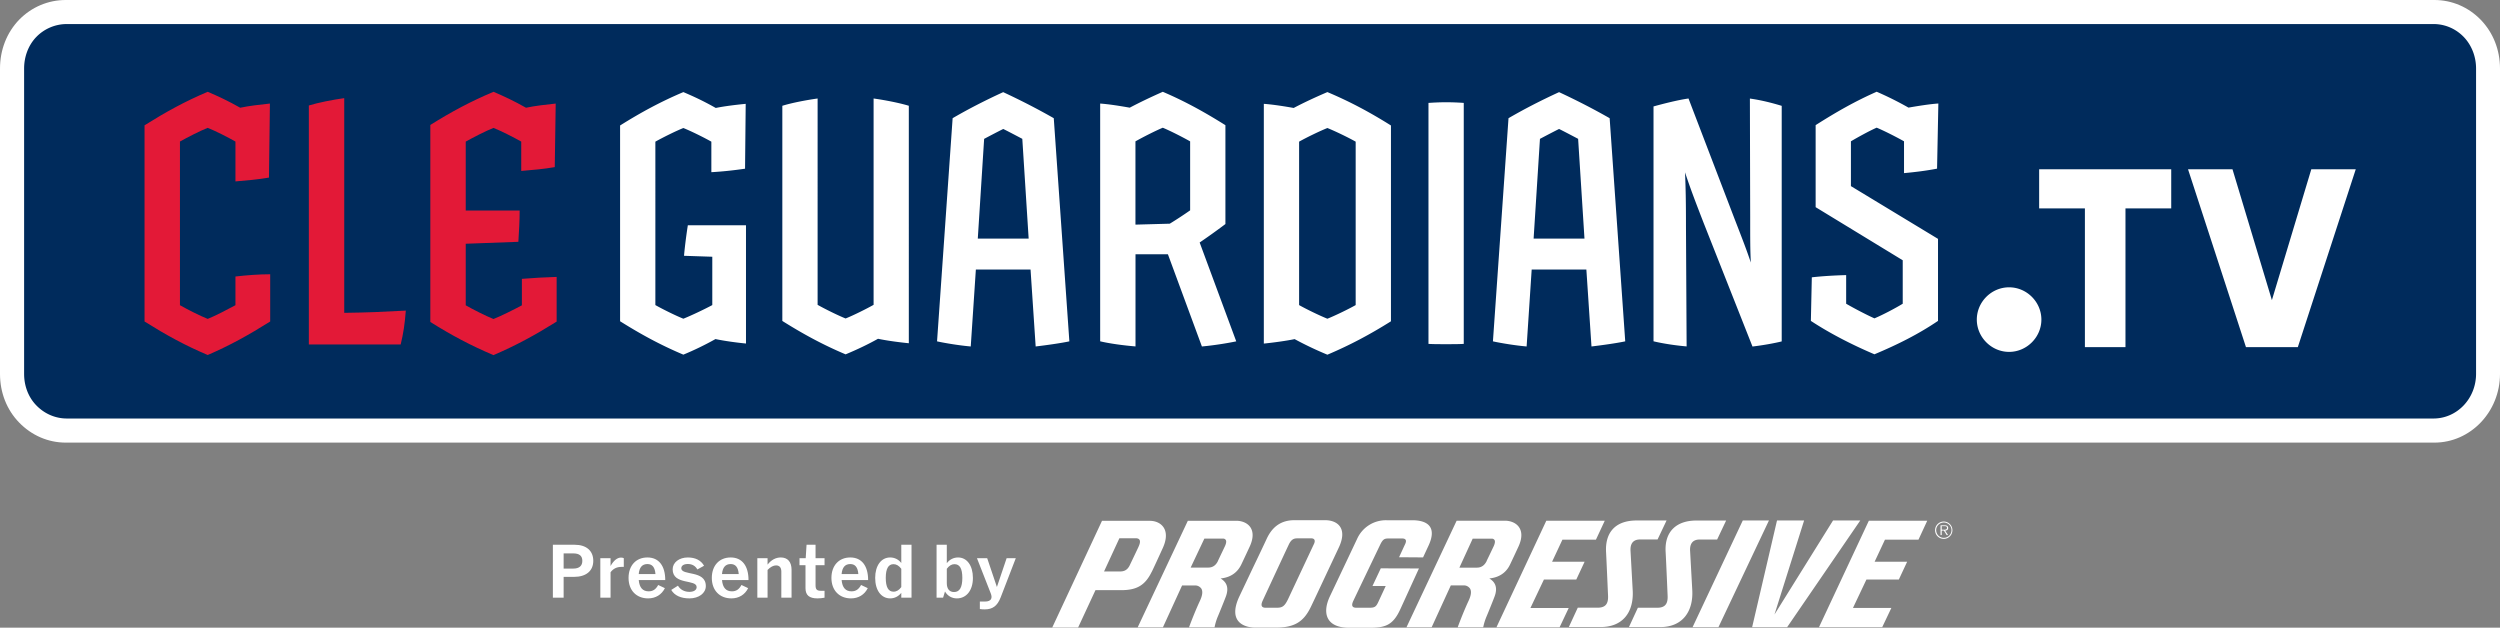 <svg xmlns="http://www.w3.org/2000/svg" viewBox="0 0 425.14 106.74"><rect x="0" y="0" width="425.14" height="106.74" fill="#808080" stroke="none"/><path fill="#fff" d="M413.97 0H11.19C8.2 0 5.38 1.19 3.26 3.35 1.15 5.54 0 8.48 0 11.66v51.92c0 3.18 1.15 6.11 3.25 8.27 2.13 2.2 4.95 3.42 7.94 3.42h402.78c6.16 0 11.17-5.24 11.17-11.69V11.65c0-3.16-1.16-6.1-3.27-8.28-2.12-2.18-4.92-3.37-7.9-3.37Z"/><path fill="#002b5c" d="M418.96 6.27c1.37 1.42 2.11 3.37 2.11 5.38v51.92c0 4.2-3.23 7.6-7.24 7.6H11.36c-1.93 0-3.78-.79-5.18-2.23-1.37-1.41-2.08-3.33-2.08-5.36V11.66c0-2.01.71-3.96 2.08-5.38a7.229 7.229 0 0 1 5.18-2.19h402.48c1.9 0 3.74.76 5.12 2.18Zm-95.39 45.38c-1.24.76-3.4 1.9-4.81 2.49-1.35-.6-3.51-1.73-4.81-2.49v-4.87c-1.95.06-3.89.16-5.84.38l-.16 7.41c3.13 2.06 6.86 4 10.81 5.68 3.89-1.63 7.46-3.41 10.81-5.68V40.62l-14.81-8.97v-7.62c1.19-.7 3.14-1.78 4.38-2.32 1.3.54 3.41 1.62 4.65 2.32v5.41c1.84-.17 3.62-.38 5.62-.76l.22-11.08c-1.57.11-3.51.43-5.08.7a56.458 56.458 0 0 0-5.41-2.7c-3.68 1.63-6.81 3.41-10.38 5.68v13.95l14.81 9.03Zm-36.75 7.28-.11-20.38c0-4.43-.05-6.59-.16-9.24.82 2.49 1.57 4.49 3.14 8.54l8.33 21.08c1.83-.22 3.67-.55 4.97-.87V18c-1.57-.48-3.46-.97-5.41-1.24l.05 20c0 4.21 0 5.73.11 7.89-.71-2.11-1.25-3.52-2.76-7.41l-7.84-20.49c-1.9.27-4.38.92-5.95 1.35v39.94c1.57.38 3.73.71 5.62.87Zm-10.44-.88-2.65-37.95c-2.65-1.51-5.46-2.97-8.6-4.43-3.19 1.46-6 2.92-8.6 4.43l-2.65 37.95c1.51.33 3.89.71 5.73.87l.86-13.08h9.3l.87 13.08c1.84-.22 4.22-.55 5.73-.87Zm-14.49-34.44c1.02-.54 2.16-1.14 3.24-1.68 1.08.54 2.21 1.14 3.24 1.68l1.08 16.97h-8.65l1.08-16.97Zm-18.97 34.87c.86.05 1.67.05 2.97.05 1.3 0 2.17 0 3.03-.05V17.5c-.81-.06-1.84-.11-3.03-.11-1.19 0-2.16.06-2.97.11Zm-6.38-37.14c-3.62-2.27-6.97-4.06-10.81-5.68-2 .86-3.89 1.73-5.73 2.7-1.51-.27-3.51-.59-5.08-.7v40.77c1.62-.17 3.67-.44 5.24-.76 1.79.97 3.62 1.84 5.57 2.65 3.84-1.63 7.19-3.41 10.81-5.68ZM225.73 54.2c-1.35-.54-3.57-1.62-4.81-2.32V24.09c1.24-.7 3.46-1.78 4.81-2.32 1.35.54 3.57 1.62 4.81 2.32v27.79c-1.24.7-3.46 1.78-4.81 2.32Zm-32.63 4.72V43.24h5.51l5.78 15.68c1.84-.17 4-.49 5.84-.87l-6.22-16.81c1.35-.92 2.87-2 4.38-3.14V21.29c-3.62-2.27-6.87-4.06-10.65-5.68-1.94.86-3.78 1.73-5.62 2.7-1.52-.27-3.46-.59-5.03-.7v40.43c1.57.38 4 .71 6 .87Zm-.01-34.88c1.24-.7 3.35-1.78 4.65-2.32 1.3.54 3.41 1.62 4.65 2.32v11.73c-1.08.76-2.32 1.57-3.46 2.27l-5.84.16ZM179.2 20.1c-2.65-1.51-5.46-2.97-8.6-4.43-3.19 1.46-6.01 2.92-8.6 4.43l-2.65 37.95c1.51.33 3.89.71 5.73.87l.87-13.08h9.3l.87 13.08c1.84-.22 4.22-.55 5.73-.87Zm-11.83 3.51c1.02-.54 2.16-1.14 3.24-1.68 1.08.54 2.21 1.14 3.24 1.68l1.08 16.97h-8.65l1.08-16.97Zm-12.81-5.62c-1.57-.48-4.05-.97-6-1.24v35.09c-1.25.7-3.41 1.78-4.76 2.32-1.35-.54-3.52-1.62-4.76-2.32V16.75c-1.95.27-4.43.75-6 1.24v36.59c3.62 2.27 6.92 4.06 10.76 5.68 1.94-.81 3.78-1.68 5.51-2.65 1.56.33 3.62.6 5.24.76V17.99Zm-27.76-.33c-1.62.16-3.51.38-5.08.7-2.1-1.19-3.73-1.94-5.51-2.7-3.84 1.63-7.14 3.41-10.76 5.68v33.29c3.62 2.27 6.92 4.06 10.76 5.68a51.19 51.19 0 0 0 5.46-2.65c1.57.33 3.57.6 5.19.76V38.31h-9.89c-.27 1.73-.49 3.46-.65 5.19l4.81.16v8.22c-1.3.7-3.57 1.78-4.92 2.32-1.35-.54-3.52-1.62-4.76-2.32V24.09c1.25-.7 3.41-1.78 4.76-2.32 1.35.54 3.52 1.62 4.76 2.32v5.19c1.89-.1 3.84-.32 5.73-.59l.11-11.03Zm263.96 41.37 9.85-30.24h-7.56l-6.7 22.25-6.7-22.25h-7.56l9.85 30.24Zm-29.31 0V35.44h7.78v-6.65h-22.46v6.65h7.78v23.59Zm-19.79.81c3 0 5.49-2.49 5.49-5.49s-2.49-5.49-5.49-5.49-5.49 2.48-5.49 5.49c0 3 2.49 5.49 5.49 5.49Z"/><path fill="#e31937" d="M35.32 60.37c-3.85-1.63-7.11-3.42-10.74-5.7V21.31c3.63-2.28 6.89-4.07 10.74-5.7 1.79.76 3.42 1.52 5.53 2.71 1.57-.33 3.42-.54 5.05-.71l-.16 12.59c-1.9.33-3.8.49-5.7.65v-6.78c-1.25-.71-3.36-1.79-4.72-2.33-1.36.54-3.47 1.63-4.72 2.33V51.9c1.25.71 3.36 1.79 4.72 2.33 1.36-.54 3.42-1.63 4.72-2.33v-4.88c1.9-.22 4.01-.38 5.91-.38v8.03c-3.63 2.28-6.84 4.07-10.63 5.7Zm32.82-1.79H52.52V17.94c1.57-.49 4.07-.98 6.02-1.25V53.2c3.91-.05 6.46-.16 10.47-.38-.16 2.22-.43 3.96-.87 5.75ZM94.5 17.62l-.16 10.8c-1.9.33-3.8.49-5.7.65v-4.99c-1.25-.71-3.36-1.79-4.72-2.33-1.36.54-3.47 1.63-4.72 2.33V35.8h9.17c0 1.79-.11 3.53-.22 5.32l-8.95.33v10.47c1.25.71 3.36 1.79 4.72 2.33 1.36-.54 3.53-1.63 4.83-2.33v-4.5c1.95-.16 3.96-.27 5.91-.33v7.6c-3.64 2.28-6.94 4.07-10.74 5.7-3.85-1.63-7.11-3.36-10.74-5.64v-33.5c3.63-2.28 6.89-4.01 10.74-5.64 1.79.76 3.42 1.52 5.53 2.71 1.57-.33 3.42-.54 5.05-.71Z"/><path fill="#fff" d="M166.62 102.3h.84c.62 0 .96-.16 1.1-.49.1-.24.07-.52-.08-.91l-2.34-5.97h1.74l1.65 4.892 1.65-4.892h1.56l-2.57 6.66c-.57 1.47-1.39 2.04-2.71 2.04-.31 0-.56-.02-.83-.06v-1.26Zm-7.35-9.66h1.74v3.132c.484-.633 1.155-.972 1.92-.972 1.51 0 2.52 1.38 2.52 3.48s-1.09 3.48-2.73 3.48c-.878 0-1.61-.454-2.018-1.177l-.322 1.057h-1.11Zm2.97 8.04c.95 0 1.41-.79 1.41-2.4 0-1.61-.44-2.34-1.35-2.34-.47 0-.907.27-1.29.787v2.453c0 .96.45 1.5 1.23 1.5Zm-13.41-2.4c0-2.1 1.02-3.48 2.55-3.48.753 0 1.422.337 1.89.942V92.64h1.74v9h-1.74v-.825c-.476.607-1.145.945-1.89.945-1.53 0-2.55-1.38-2.55-3.48Zm3.12-2.34c-.88 0-1.32.77-1.32 2.34 0 1.57.44 2.34 1.32 2.34.506 0 .939-.261 1.32-.784v-3.108c-.391-.525-.831-.788-1.32-.788Zm-10.56 2.34c0-2.1 1.27-3.48 3.21-3.48s3.03 1.43 3.03 3.84h-4.507c.116 1.294.678 1.92 1.687 1.92.7 0 1.21-.31 1.62-1.08l1.14.54c-.55 1.11-1.58 1.74-2.85 1.74-2.01 0-3.33-1.38-3.33-3.48Zm3.21-2.36c-.884 0-1.377.562-1.48 1.7h2.845c-.085-1.145-.54-1.7-1.365-1.7Zm-8.64-1h1.056l.144-2.28h1.53v2.28h1.53v1.2h-1.53v3.39c0 .74.22.96.96.96h.57v1.17c-.39.08-.8.12-1.2.12-1.4 0-2.04-.54-2.04-1.74v-3.9h-1.02Zm-7.17 0h1.74v1.097c.621-.803 1.396-1.217 2.25-1.217 1.17 0 1.83.75 1.83 2.1v4.74h-1.74V97.2c0-.68-.31-1.05-.9-1.05-.452 0-.956.264-1.44.769v4.721h-1.74Zm-7.74 3.36c0-2.1 1.27-3.48 3.21-3.48s3.03 1.43 3.03 3.84h-4.507c.116 1.294.678 1.92 1.687 1.92.7 0 1.21-.31 1.62-1.08l1.14.54c-.55 1.11-1.58 1.74-2.85 1.74-2.01 0-3.33-1.38-3.33-3.48Zm3.21-2.36c-.884 0-1.377.562-1.48 1.7h2.845c-.085-1.145-.54-1.7-1.365-1.7Zm-8.97 3.68c.41.68 1.1 1.05 1.95 1.05.76 0 1.23-.32 1.23-.81 0-1.39-4.08-.29-4.08-3.03 0-1.16 1.1-2.01 2.58-2.01 1.29 0 2.24.49 2.76 1.41l-1.14.63c-.33-.61-.9-.93-1.62-.93-.68 0-1.11.28-1.11.72 0 1.33 4.17.26 4.17 3.03 0 1.21-1.18 2.1-2.79 2.1-1.46 0-2.55-.5-3.09-1.44Zm-8.4-1.32c0-2.1 1.27-3.48 3.21-3.48s3.03 1.43 3.03 3.84h-4.507c.116 1.294.678 1.92 1.687 1.92.7 0 1.21-.31 1.62-1.08l1.14.54c-.55 1.11-1.58 1.74-2.85 1.74-2.01 0-3.33-1.38-3.33-3.48Zm3.21-2.36c-.884 0-1.377.562-1.48 1.7h2.845c-.085-1.145-.54-1.7-1.365-1.7Zm-8.01-1h1.74v1.335c.525-.935 1.139-1.435 1.78-1.435.2 0 .36.04.47.1v1.48h-.38c-.833 0-1.423.319-1.87.917v4.323h-1.74Zm-8.07-2.28h1.83v1.47h-.06v-1.47h1.95c1.97 0 3.15 1.02 3.15 2.73s-1.21 2.73-3.27 2.73h-1.77v3.54h-1.83Zm3.48 4.05c1 0 1.53-.46 1.53-1.32 0-.86-.53-1.26-1.53-1.26h-1.65v2.58Z"/><path fill="#fff" d="M195.86 97.23c-1.12 2.31-2.55 3.15-5.29 3.13h-4.28l-2.95 6.35h-4.4l8.46-18.14h8.15c1.86.01 3.62 1.46 2.2 4.6-.81 1.78-1.52 3.32-1.88 4.06Zm-2.26-4.22c.56-1.17.13-1.48-.48-1.48h-2.76l-2.61 5.65h2.76c.76 0 1.27-.33 1.63-1.09.06-.14.67-1.39 1.46-3.07Zm13.95 5.35c.65.4 1.68 1.21.85 3.25 0 .03-1 2.53-1.34 3.32-.23.56-.4 1.15-.52 1.75h-4.34s.83-2.3 1.86-4.52c.43-.92.51-1.61.23-2.07-.23-.31-.58-.51-.97-.53h-2.3l-3.26 7.12h-4.29L202 88.56h8.25c.81 0 1.88.3 2.42 1.16.37.59.62 1.64-.21 3.36-.01.02-.85 1.84-1.39 2.96-.68 1.38-1.85 2.16-3.49 2.33Zm-.43-2.98.45-.95.75-1.57c.21-.47.26-.83.13-1.04a.54.54 0 0 0-.44-.23h-3.2l-2.33 4.93h2.99c.74 0 1.3-.37 1.66-1.14Zm20.57-2.31-1.47 3.13c-1.26 2.68-2.44 5.21-3.29 6.98-1.27 2.65-2.89 3.58-6.18 3.55h-3.28c-1.6 0-4.86-.77-2.68-5.37l2.17-4.58c1.03-2.14 1.92-4.02 2.45-5.16.99-2.13 2.53-3.16 4.72-3.16h5.2c2.16 0 3.86 1.4 2.36 4.61Zm-4.26-.52c.37-.78-.03-1.02-.48-1h-2.35c-.58 0-1.02.18-1.45 1.09-.63 1.33-3.7 7.94-4.43 9.52-.51 1.1.16 1.19.5 1.19h1.89c.94 0 1.34-.22 1.95-1.5l4.36-9.29Zm11.4 4.1 6.47.02-3.18 6.96c-1.25 2.72-2.59 3.15-5.31 3.12h-3.41c-3.82 0-4.63-2.43-3.23-5.37 0 0 3.81-8.03 4.62-9.75a5.361 5.361 0 0 1 5.03-3.16h4.44c2.81.04 4.03 1.4 2.67 4.32l-.93 2-4.08-.03s.93-2.02 1.01-2.18c.37-.75.07-1.01-.49-1.01h-2.32c-.7 0-.97.14-1.43 1.1 0 0-4.03 8.41-4.54 9.49-.41.85-.17 1.19.5 1.19h2.24c.87 0 1.12-.16 1.49-.96l1.27-2.74h-2.25l1.42-3.02Zm18.42 1.71c.65.4 1.68 1.21.85 3.24 0 .03-1 2.53-1.34 3.32-.23.56-.41 1.15-.53 1.75h-4.34s.83-2.3 1.86-4.52c.43-.92.51-1.61.23-2.07-.23-.31-.58-.51-.97-.53h-2.29l-3.26 7.12h-4.28l8.53-18.12h8.24c.81 0 1.88.31 2.42 1.18.37.59.62 1.64-.21 3.36-.01.02-.85 1.84-1.39 2.96-.67 1.37-1.85 2.15-3.49 2.32Zm-.43-2.99.45-.93.75-1.57c.21-.47.26-.83.13-1.04a.54.54 0 0 0-.44-.23h-3.27l-2.26 4.93h2.99c.74 0 1.3-.39 1.66-1.15Zm9.73 3.19-2.29 4.83h6.51l-1.55 3.28h-10.74l8.48-18.12h9.94l-1.5 3.22h-5.7l-1.76 3.76h5.53l-1.41 3.02h-5.51Zm15.1 1.79c.23 3.96-1.88 6.3-5.46 6.28h-5.4l1.52-3.29h3.39c1.29 0 1.82-.63 1.76-2.01 0 0-.25-5.73-.34-7.49-.15-2.88 1.19-5.33 5.22-5.33h5.07l-1.53 3.23h-2.97c-1.48 0-1.67 1.1-1.63 1.91l.37 6.71Zm9.76-6.7.37 6.69c.2 3.48-1.52 6.3-5.46 6.3h-5.31l1.52-3.29h3.3c1.29 0 1.82-.63 1.76-2.01 0 0-.24-5.73-.34-7.49-.2-3.51 1.89-5.33 5.22-5.33h5.07l-1.53 3.23h-2.97c-1.48 0-1.67 1.1-1.63 1.91Zm13.41-5.14-8.59 18.15h-4.4l8.54-18.15Zm10.9 0h4.63l-12.44 18.15h-5.95l4.23-18.15h4.61l-5.04 15.99Zm-2.39 18.15 8.48-18.11h9.93l-1.49 3.22h-5.7l-1.76 3.76h5.53l-1.41 3.02h-5.51l-2.29 4.83h6.53l-1.56 3.28Zm21.45-16.43.5.76h-.24l-.47-.76h-.37v.76h-.2v-1.65h.72c.14-.01.28.02.4.08.12.08.18.22.18.36 0 .32-.23.45-.52.45Zm-.27-.15c.22 0 .58.03.59-.32 0-.26-.23-.29-.43-.29h-.47v.6h.31Zm1.51.09a1.475 1.475 0 1 1-2.95-.01 1.475 1.475 0 0 1 2.95.01Zm-1.47 1.29h.01c.72 0 1.3-.58 1.3-1.3 0-.71-.58-1.3-1.29-1.3-.72 0-1.31.57-1.31 1.29 0 .72.57 1.31 1.29 1.31Z"/></svg>
